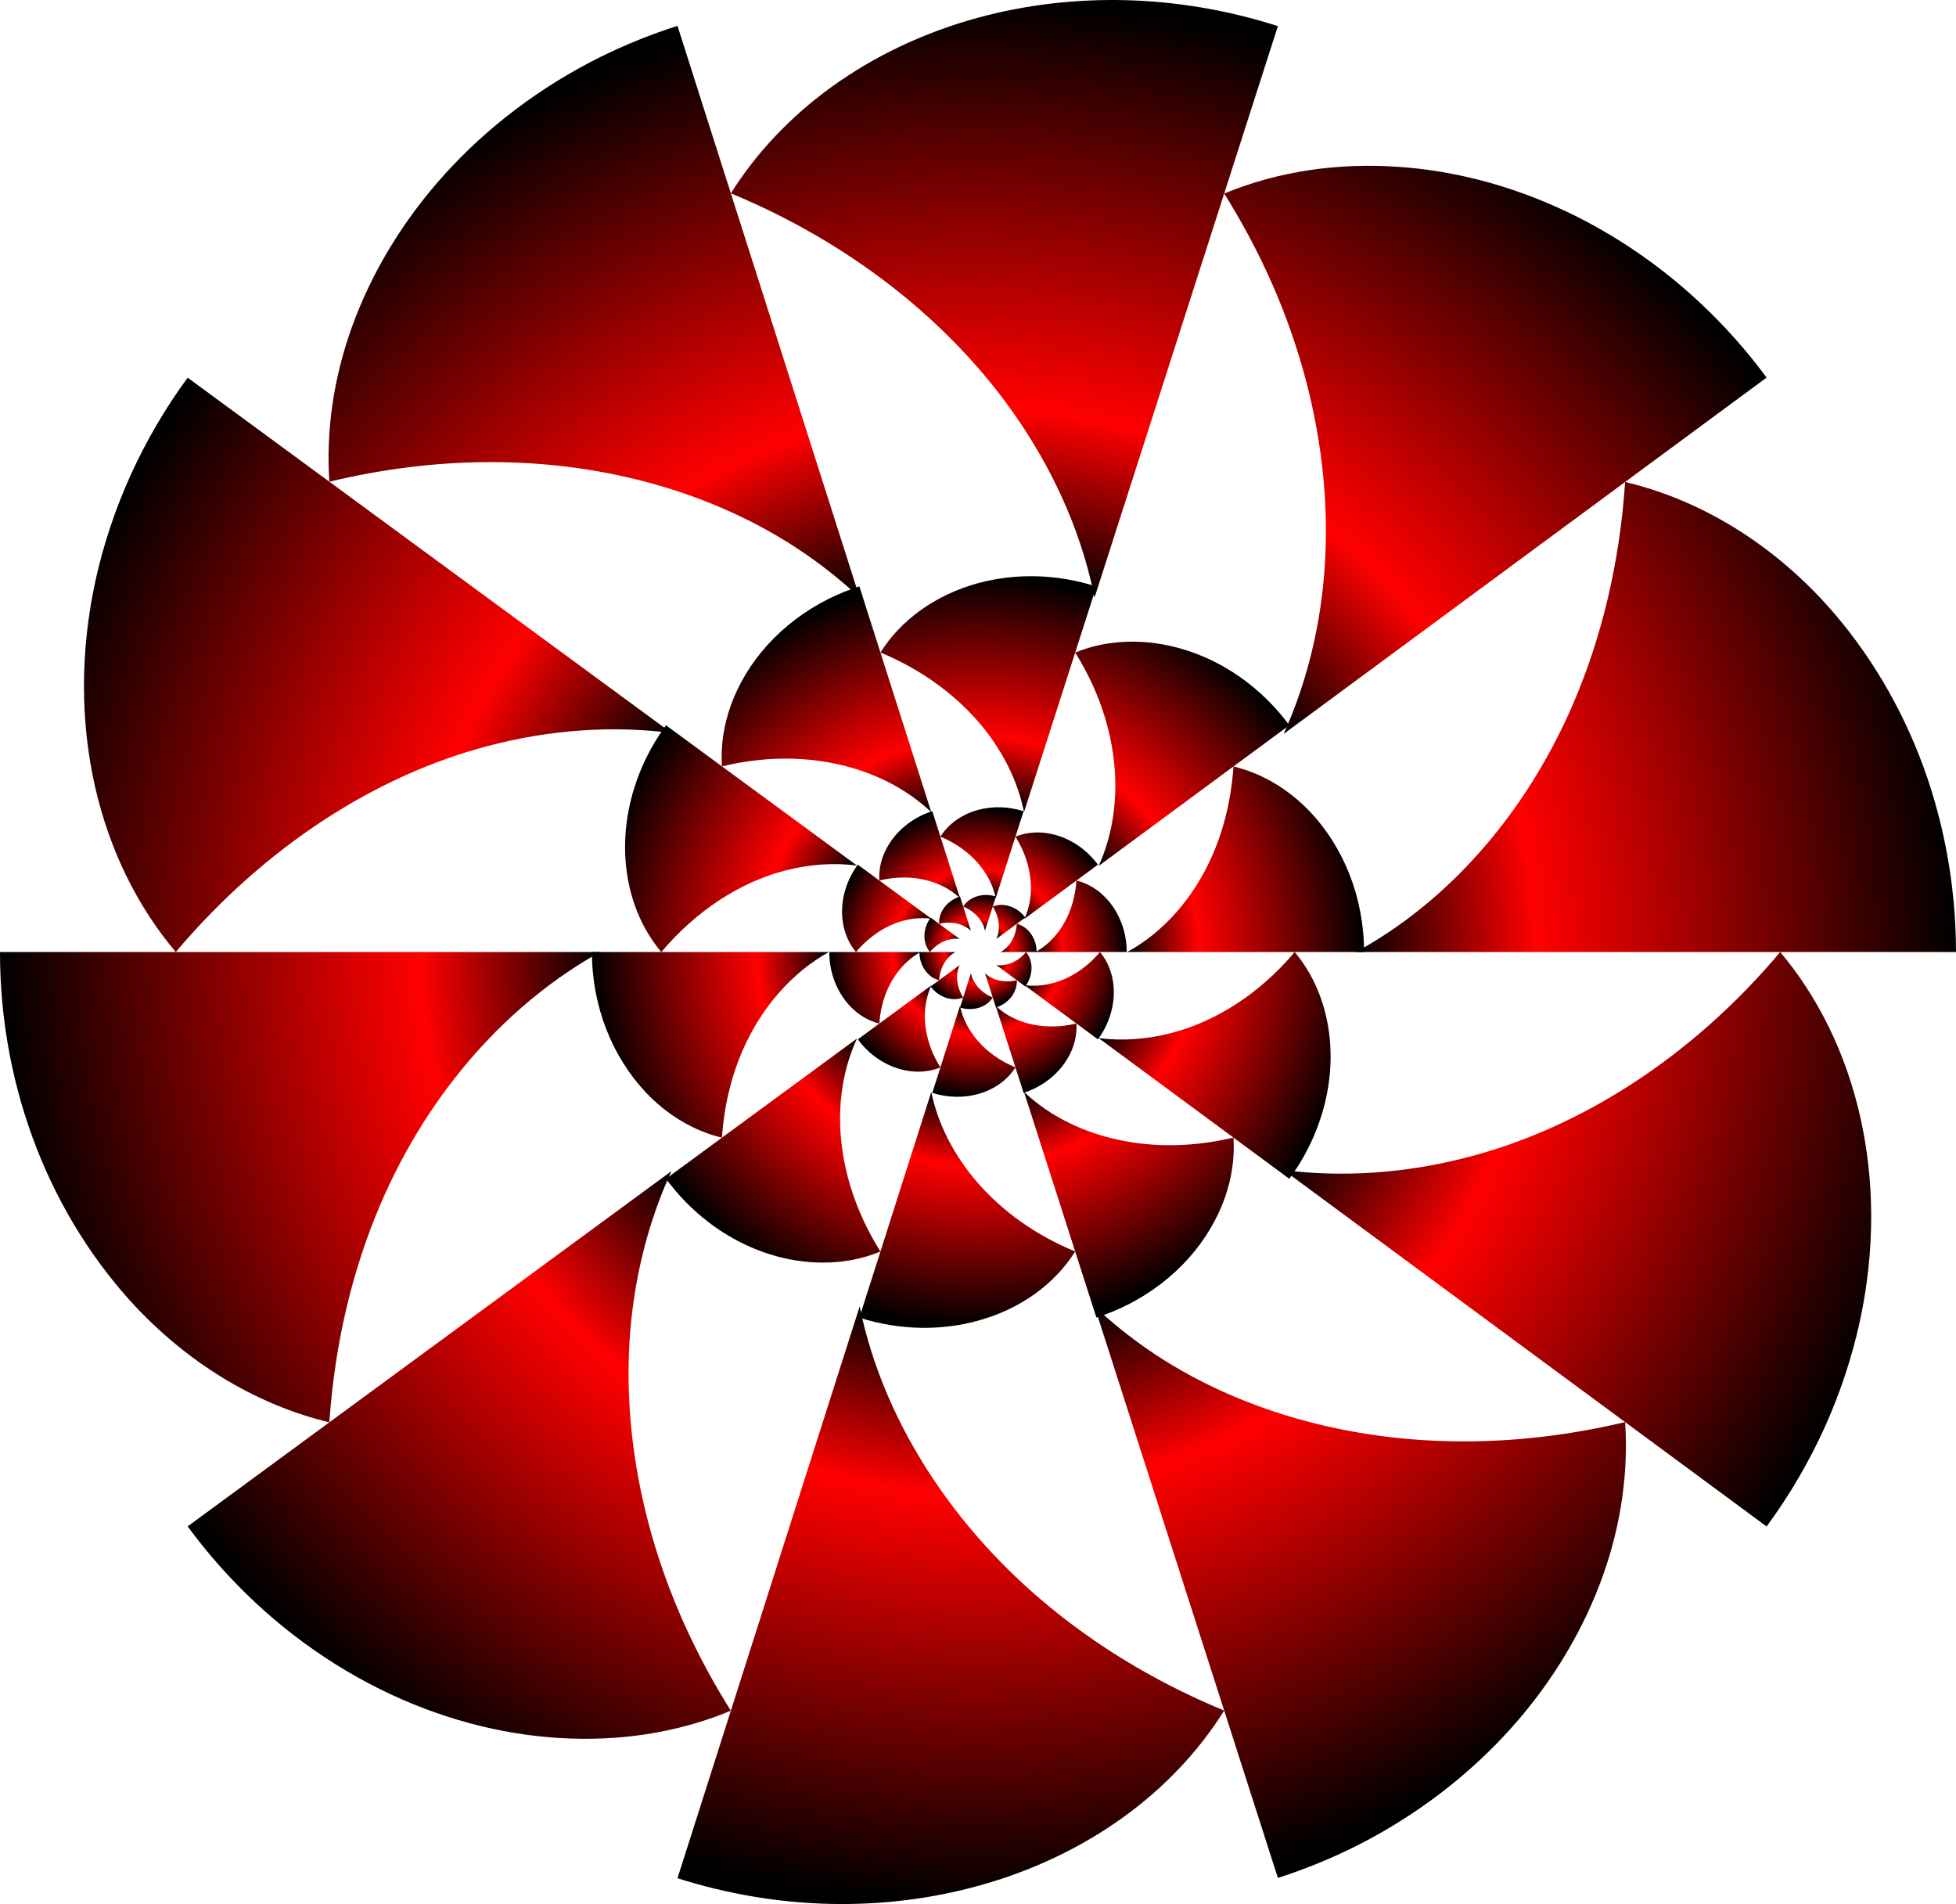 <?xml version="1.0" encoding="UTF-8" standalone="no"?>
<!-- Created with Inkscape (http://www.inkscape.org/) -->

<svg
   xmlns:dc="http://purl.org/dc/elements/1.1/"
   xmlns:cc="http://creativecommons.org/ns#"
   xmlns:rdf="http://www.w3.org/1999/02/22-rdf-syntax-ns#"
   xmlns:svg="http://www.w3.org/2000/svg"
   xmlns="http://www.w3.org/2000/svg"
   xmlns:xlink="http://www.w3.org/1999/xlink"
   xmlns:sodipodi="http://sodipodi.sourceforge.net/DTD/sodipodi-0.dtd"
   xmlns:inkscape="http://www.inkscape.org/namespaces/inkscape"
   width="552.322"
   height="537.531"
   id="svg2"
   version="1.1"
   inkscape:version="0.47 r22583"
   sodipodi:docname="New document 1">
  <defs
     id="defs4">
    <linearGradient
       id="linearGradient2860">
      <stop
         style="stop-color:#ff0000;stop-opacity:1;"
         offset="0"
         id="stop2862" />
      <stop
         id="stop2870"
         offset="0.386"
         style="stop-color:#000000;stop-opacity:1;" />
      <stop
         id="stop2868"
         offset="0.571"
         style="stop-color:#ff0000;stop-opacity:1;" />
      <stop
         style="stop-color:#000000;stop-opacity:1"
         offset="1"
         id="stop2864" />
    </linearGradient>
    <inkscape:path-effect
       fuse_tolerance="0"
       vertical_pattern="true"
       prop_units="false"
       tang_offset="0"
       normal_offset="0"
       spacing="0"
       scale_y_rel="true"
       prop_scale="1"
       copytype="repeated_stretched"
       pattern="m 165.714,-260 c 0,43.95 -17.459,86.1 -48.537,117.178 L 0,-260 z"
       is_visible="true"
       id="path-effect2848"
       effect="skeletal" />
    <inkscape:path-effect
       effect="skeletal"
       id="path-effect2837"
       is_visible="true"
       pattern="m 165.714,0 c 0,43.95 -17.459,86.1 -48.537,117.178 L 0,0 z"
       copytype="repeated_stretched"
       prop_scale="1"
       scale_y_rel="true"
       spacing="0"
       normal_offset="0"
       tang_offset="0"
       prop_units="false"
       vertical_pattern="true"
       fuse_tolerance="0" />
    <inkscape:perspective
       sodipodi:type="inkscape:persp3d"
       inkscape:vp_x="0 : 526.18109 : 1"
       inkscape:vp_y="0 : 1000 : 0"
       inkscape:vp_z="744.09448 : 526.18109 : 1"
       inkscape:persp3d-origin="372.04724 : 350.78739 : 1"
       id="perspective10" />
    <radialGradient
       inkscape:collect="always"
       xlink:href="#linearGradient2860"
       id="radialGradient2866"
       cx="185.714"
       cy="845.294"
       fx="185.714"
       fy="845.294"
       r="276.161"
       gradientTransform="matrix(1,0,0,0.973,0,22.637)"
       gradientUnits="userSpaceOnUse" />
    <radialGradient
       inkscape:collect="always"
       xlink:href="#linearGradient2860"
       id="radialGradient2887"
       gradientUnits="userSpaceOnUse"
       gradientTransform="matrix(-0.5,0.866,-0.843,-0.487,990.677,1095.886)"
       cx="185.714"
       cy="845.294"
       fx="185.714"
       fy="845.294"
       r="276.161" />
    <radialGradient
       inkscape:collect="always"
       xlink:href="#linearGradient2860"
       id="radialGradient2891"
       gradientUnits="userSpaceOnUse"
       gradientTransform="matrix(0.395,0,0,0.384,112.401,520.538)"
       cx="185.714"
       cy="845.294"
       fx="185.714"
       fy="845.294"
       r="276.161" />
    <radialGradient
       inkscape:collect="always"
       xlink:href="#linearGradient2860"
       id="radialGradient2895"
       gradientUnits="userSpaceOnUse"
       gradientTransform="matrix(0.152,0,0,0.148,157.472,720.191)"
       cx="185.714"
       cy="845.294"
       fx="185.714"
       fy="845.294"
       r="276.161" />
    <radialGradient
       inkscape:collect="always"
       xlink:href="#linearGradient2860"
       id="radialGradient2899"
       gradientUnits="userSpaceOnUse"
       gradientTransform="matrix(0.06,0,0,0.058,174.583,795.986)"
       cx="185.714"
       cy="845.294"
       fx="185.714"
       fy="845.294"
       r="276.161" />
  </defs>
  <sodipodi:namedview
     id="base"
     pagecolor="#ffffff"
     bordercolor="#666666"
     borderopacity="1.0"
     inkscape:pageopacity="0.0"
     inkscape:pageshadow="2"
     inkscape:zoom="0.8545745"
     inkscape:cx="276.16083"
     inkscape:cy="268.76529"
     inkscape:document-units="px"
     inkscape:current-layer="layer1"
     showgrid="false"
     inkscape:window-width="804"
     inkscape:window-height="759"
     inkscape:window-x="23"
     inkscape:window-y="23"
     inkscape:window-maximized="0" />
  <g
     inkscape:label="Layer 1"
     inkscape:groupmode="layer"
     id="layer1"
     transform="translate(90.447,-576.528)">
    <path
       style="color:#000000;fill:url(#radialGradient2866);stroke:none;stroke-width:0.1;marker:none;visibility:visible;display:inline;overflow:visible;enable-background:accumulate"
       d="m -90.447,845.296 c -0.004,9.657 0.899,19.239 2.653,28.546 1.754,9.308 4.358,18.341 7.717,26.922 6.717,17.163 16.47,32.487 28.14,44.883 7.953,8.396 16.738,15.363 25.95,20.785 9.212,5.422 18.849,9.301 28.542,11.635 1.527,-22.44 6.602,-43.371 14.532,-61.796 13.893,-32.285 36.514,-56.833 61.931,-70.976 z m 52.991,162.146 c 8.629,11.757 18.852,22.166 30.09,30.814 2.5e-6,0 5e-6,0 7.5e-6,0 7.667,5.891 15.76,10.932 24.076,15.067 8.316,4.135 16.853,7.363 25.41,9.674 17.112,4.62 34.275,5.536 50.037,3.104 8.395,-1.3 16.363,-3.545 23.768,-6.616 -4.499,-7.166 -8.477,-14.455 -11.922,-21.805 -15.437,-33 -19.975,-67.1 -15.083,-96.767 0,0 10e-7,0 10e-7,0 1.986,-12.048 5.47,-23.41 10.228,-33.761 z m 138.313,99.324 c 14.24,4.539 28.921,6.946 43.3,7.257 14.379,0.311 28.451,-1.47 41.556,-5.08 15.391,-4.213 29.341,-10.941 41.114,-19.456 11.773,-8.515 21.366,-18.803 28.403,-30.052 -28.539,-11.755 -52.168,-28.952 -69.517,-48.87 -17.492,-20.03 -28.853,-42.763 -33.411,-65.228 z m 169.538,-0.077 c 7.736,-2.483 15.255,-5.567 22.448,-9.188 0,0 10e-6,0 10e-6,0 16.985,-8.604 31.842,-20.129 43.639,-33.35 11.797,-13.221 20.535,-28.117 25.871,-43.309 5.062,-14.412 7.018,-29.022 6.097,-42.844 -14.721,3.497 -29.268,5.27 -43.297,5.44 -35.291,0.429 -67.277,-9.304 -91.345,-25.856 0,0 0,0 0,-10e-6 -5.45,-3.758 -10.522,-7.853 -15.185,-12.227 z m 137.997,-99.223 c 6.428,-8.717 11.894,-18.056 16.293,-27.743 4.399,-9.687 7.731,-19.721 9.96,-29.814 10e-6,0 10e-6,0 10e-6,-1e-5 2.207,-10.07 3.281,-20.122 3.282,-29.896 7e-4,-9.774 -1.072,-19.27 -3.107,-28.261 -2.036,-8.991 -5.034,-17.475 -8.849,-25.27 -3.815,-7.795 -8.446,-14.901 -13.731,-21.186 -1e-5,-10e-6 -1e-5,-10e-6 -1e-5,-10e-6 -10e-6,-1e-5 -2e-5,-2e-5 -2e-5,-3e-5 -10e-6,10e-6 -2e-5,2e-5 -3e-5,3e-5 -25.234,29.993 -56.52,49.524 -87.462,57.71 0,0 0,0 -10e-6,0 -18.044,4.815 -36.021,5.961 -52.761,3.853 z M 461.875,845.296 c -0.011,-19.306 -3.668,-38.232 -10.342,-55.305 -6.674,-17.074 -16.348,-32.287 -27.909,-44.602 -8.043,-8.524 -16.937,-15.587 -26.267,-21.072 -9.33,-5.485 -19.092,-9.392 -28.908,-11.723 -1.515,22.741 -6.637,43.958 -14.677,62.616 -13.778,31.964 -36.115,56.369 -61.361,70.087 z M 408.393,683.126 c -8.457,-11.469 -18.426,-21.643 -29.368,-30.14 0,-10e-6 -10e-6,-10e-6 -10e-6,-10e-6 -7.621,-5.918 -15.678,-10.997 -23.967,-15.178 -8.29,-4.18 -16.811,-7.462 -25.362,-9.829 -17.101,-4.734 -34.293,-5.779 -50.112,-3.463 -8.604,1.262 -16.772,3.518 -24.353,6.641 4.594,7.344 8.638,14.817 12.121,22.35 0,0 0,0 0,0 15.286,33.137 19.606,67.298 14.644,97.038 -1.973,11.822 -5.366,22.986 -9.979,33.189 z M 270.395,583.903 c -14.172,-4.549 -28.803,-6.983 -43.153,-7.331 -14.35,-0.348 -28.414,1.388 -41.528,4.951 -15.406,4.203 -29.399,10.93 -41.224,19.457 -11.825,8.527 -21.479,18.84 -28.565,30.127 28.652,11.883 52.33,29.225 69.789,49.248 17.315,19.916 28.462,42.544 32.907,64.882 z m -169.538,-0.077 c -7.551,2.407 -14.901,5.385 -21.949,8.878 -3e-6,0 -6e-6,1e-5 -9e-6,1e-5 -16.982,8.468 -31.887,19.87 -43.768,32.997 -11.881,13.127 -20.739,27.959 -26.205,43.115 -5.297,14.704 -7.339,29.623 -6.38,43.709 15.014,-3.616 29.851,-5.421 44.137,-5.538 35.154,-0.286 66.921,9.656 90.803,26.278 0,0 0,0 0,0 5.303,3.695 10.248,7.71 14.808,11.99 z M -37.455,683.15 c -6.337,8.635 -11.73,17.873 -16.077,27.449 -4.347,9.577 -7.65,19.491 -9.872,29.465 -2.24,10.169 -3.33,20.308 -3.332,30.155 -0.002,9.847 1.083,19.402 3.14,28.44 2.057,9.038 5.086,17.559 8.937,25.382 3.851,7.824 8.522,14.951 13.849,21.255 25.427,-30.11 56.893,-49.966 88.054,-58.142 17.757,-4.702 35.444,-5.813 51.907,-3.714 z"
       id="path2846" />
    <path
       id="path2889"
       d="m 76.696,845.295 c -0.002,3.812 0.355,7.595 1.047,11.269 0.692,3.674 1.721,7.24 3.046,10.628 2.651,6.775 6.502,12.825 11.109,17.718 3.14,3.315 6.607,6.065 10.244,8.205 3.637,2.14 7.441,3.672 11.267,4.593 0.603,-8.858 2.606,-17.121 5.737,-24.395 5.485,-12.745 14.414,-22.436 24.448,-28.019 z m 20.919,64.01 c 3.406,4.641 7.442,8.751 11.879,12.164 0,0 0,0 0,0 3.027,2.325 6.222,4.316 9.504,5.948 3.283,1.632 6.653,2.907 10.031,3.819 6.755,1.824 13.531,2.185 19.753,1.225 3.314,-0.513 6.459,-1.399 9.383,-2.612 -1.776,-2.829 -3.347,-5.706 -4.706,-8.608 -6.094,-13.027 -7.885,-26.489 -5.954,-38.2 0,0 0,0 0,0 0.784,-4.756 2.159,-9.241 4.038,-13.328 z m 54.601,39.21 c 5.621,1.792 11.417,2.742 17.093,2.865 5.676,0.123 11.232,-0.58 16.405,-2.005 6.076,-1.663 11.583,-4.319 16.23,-7.681 4.648,-3.362 8.435,-7.423 11.213,-11.864 -11.266,-4.64 -20.594,-11.429 -27.443,-19.292 -6.905,-7.907 -11.39,-16.881 -13.19,-25.75 z m 66.927,-0.03 c 3.054,-0.98 6.022,-2.197 8.862,-3.627 0,0 1e-5,0 1e-5,0 6.705,-3.397 12.57,-7.946 17.227,-13.165 4.657,-5.219 8.106,-11.1 10.213,-17.097 1.998,-5.69 2.77,-11.457 2.407,-16.913 -5.811,1.38 -11.554,2.08 -17.092,2.148 -13.932,0.17 -26.558,-3.673 -36.06,-10.207 0,0 0,0 0,0 -2.152,-1.483 -4.154,-3.1 -5.995,-4.827 z m 54.476,-39.17 c 2.538,-3.441 4.695,-7.128 6.432,-10.952 1.737,-3.824 3.052,-7.785 3.932,-11.77 0,0 0,0 0,0 0.871,-3.975 1.295,-7.943 1.296,-11.802 2.7e-4,-3.859 -0.423,-7.607 -1.227,-11.156 -0.804,-3.549 -1.987,-6.899 -3.493,-9.976 -1.506,-3.077 -3.334,-5.882 -5.42,-8.363 -10e-6,0 -10e-6,0 -10e-6,0 0,0 -1e-5,-10e-6 -1e-5,-10e-6 0,0 0,10e-6 -10e-6,10e-6 -9.962,11.84 -22.312,19.55 -34.527,22.782 0,0 0,0 0,0 -7.123,1.901 -14.22,2.353 -20.828,1.521 z m 21.113,-64.019 c -0.004,-7.621 -1.448,-15.092 -4.083,-21.833 -2.635,-6.74 -6.454,-12.746 -11.018,-17.607 -3.175,-3.365 -6.686,-6.153 -10.369,-8.318 -3.683,-2.165 -7.537,-3.708 -11.412,-4.628 -0.598,8.977 -2.62,17.353 -5.794,24.718 -5.439,12.618 -14.257,22.253 -24.223,27.668 z m -21.113,-64.019 c -3.338,-4.527 -7.274,-8.544 -11.593,-11.898 0,0 -1e-5,0 -1e-5,0 -3.009,-2.336 -6.189,-4.341 -9.461,-5.992 -3.272,-1.65 -6.637,-2.946 -10.012,-3.88 -6.751,-1.869 -13.538,-2.281 -19.782,-1.367 -3.397,0.498 -6.621,1.389 -9.614,2.621 1.814,2.899 3.41,5.849 4.785,8.823 0,0 0,0 0,0 6.034,13.081 7.74,26.567 5.781,38.307 -0.779,4.667 -2.118,9.074 -3.939,13.102 z m -54.476,-39.17 c -5.595,-1.796 -11.37,-2.757 -17.035,-2.894 -5.665,-0.137 -11.217,0.548 -16.394,1.955 -6.082,1.659 -11.606,4.315 -16.274,7.681 -4.668,3.366 -8.479,7.437 -11.276,11.893 11.311,4.691 20.658,11.537 27.55,19.441 6.835,7.862 11.236,16.795 12.991,25.613 z m -66.927,-0.03 c -2.981,0.95 -5.883,2.126 -8.665,3.505 0,0 0,0 -1e-5,0 -6.704,3.343 -12.588,7.844 -17.278,13.026 -4.69,5.182 -8.187,11.037 -10.345,17.02 -2.091,5.805 -2.897,11.694 -2.519,17.255 5.927,-1.428 11.784,-2.14 17.424,-2.186 13.878,-0.113 26.418,3.812 35.846,10.374 0,0 0,0 0,0 2.094,1.459 4.045,3.044 5.846,4.733 z m -54.601,39.21 c -2.502,3.409 -4.63,7.055 -6.347,10.836 -1.716,3.781 -3.02,7.694 -3.897,11.632 -0.884,4.015 -1.315,8.017 -1.315,11.904 -8.68e-4,3.887 0.427,7.659 1.24,11.227 0.812,3.568 2.008,6.931 3.528,10.02 1.52,3.089 3.364,5.902 5.467,8.391 10.038,-11.887 22.46,-19.725 34.761,-22.952 7.01,-1.856 13.992,-2.295 20.491,-1.466 z"
       style="color:#000000;fill:url(#radialGradient2891);stroke:none;stroke-width:0.1;marker:none;visibility:visible;display:inline;overflow:visible;enable-background:accumulate" />
    <path
       style="color:#000000;fill:url(#radialGradient2895);stroke:none;stroke-width:0.1;marker:none;visibility:visible;display:inline;overflow:visible;enable-background:accumulate"
       d="m 143.718,845.294 c -6.6e-4,1.469 0.137,2.926 0.403,4.341 0.267,1.415 0.663,2.789 1.173,4.094 1.021,2.61 2.505,4.94 4.279,6.825 1.209,1.277 2.545,2.336 3.946,3.161 1.401,0.825 2.866,1.414 4.34,1.769 0.232,-3.412 1.004,-6.595 2.21,-9.397 2.113,-4.91 5.553,-8.643 9.418,-10.793 z m 8.058,24.658 c 1.312,1.788 2.867,3.371 4.576,4.686 0,0 0,0 0,0 1.166,0.896 2.397,1.662 3.661,2.291 1.265,0.629 2.563,1.12 3.864,1.471 2.602,0.703 5.212,0.842 7.609,0.472 1.277,-0.198 2.488,-0.539 3.614,-1.006 -0.684,-1.09 -1.289,-2.198 -1.813,-3.316 -2.348,-5.018 -3.038,-10.204 -2.294,-14.715 0,0 0,0 0,0 0.302,-1.832 0.832,-3.56 1.555,-5.134 z m 21.033,15.104 c 2.165,0.69 4.398,1.056 6.585,1.104 2.187,0.047 4.327,-0.223 6.32,-0.772 2.34,-0.641 4.462,-1.664 6.252,-2.959 1.79,-1.295 3.249,-2.859 4.319,-4.57 -4.34,-1.788 -7.933,-4.403 -10.572,-7.432 -2.66,-3.046 -4.388,-6.503 -5.081,-9.919 z m 25.782,-0.012 c 1.176,-0.378 2.32,-0.847 3.414,-1.397 0,0 0,0 0,0 2.583,-1.308 4.842,-3.061 6.636,-5.072 1.794,-2.011 3.123,-4.276 3.934,-6.586 0.77,-2.192 1.067,-4.413 0.927,-6.515 -2.239,0.532 -4.451,0.801 -6.584,0.827 -5.367,0.065 -10.231,-1.415 -13.891,-3.932 0,0 0,0 0,0 -0.829,-0.571 -1.6,-1.194 -2.309,-1.859 z m 20.985,-15.089 c 0.977,-1.326 1.809,-2.746 2.478,-4.219 0.669,-1.473 1.176,-2.999 1.515,-4.534 0,0 0,0 0,0 0.336,-1.531 0.499,-3.06 0.499,-4.546 1.1e-4,-1.486 -0.163,-2.93 -0.473,-4.298 -0.31,-1.367 -0.765,-2.657 -1.346,-3.843 -0.58,-1.185 -1.284,-2.266 -2.088,-3.222 0,0 0,0 0,0 0,0 -1e-5,-10e-6 -1e-5,-10e-6 0,0 0,10e-6 0,10e-6 -3.837,4.561 -8.595,7.531 -13.3,8.776 0,0 0,0 0,0 -2.744,0.732 -5.478,0.907 -8.023,0.586 z m 8.133,-24.661 c -0.001,-2.936 -0.558,-5.814 -1.573,-8.41 -1.015,-2.596 -2.486,-4.91 -4.244,-6.783 -1.223,-1.296 -2.576,-2.37 -3.994,-3.204 -1.419,-0.834 -2.903,-1.428 -4.396,-1.783 -0.23,3.458 -1.009,6.685 -2.232,9.522 -2.095,4.861 -5.492,8.572 -9.331,10.658 z m -8.133,-24.661 c -1.286,-1.744 -2.802,-3.291 -4.466,-4.583 0,0 -1e-5,0 -1e-5,0 -1.159,-0.9 -2.384,-1.672 -3.645,-2.308 -1.261,-0.636 -2.557,-1.135 -3.857,-1.495 -2.601,-0.72 -5.215,-0.879 -7.621,-0.527 -1.308,0.192 -2.551,0.535 -3.703,1.01 0.699,1.117 1.314,2.253 1.843,3.399 0,0 0,0 0,0 2.325,5.039 2.982,10.234 2.227,14.757 -0.3,1.798 -0.816,3.496 -1.518,5.047 z m -20.985,-15.089 c -2.155,-0.692 -4.38,-1.062 -6.562,-1.115 -2.182,-0.053 -4.321,0.211 -6.315,0.753 -2.343,0.639 -4.471,1.662 -6.269,2.959 -1.798,1.297 -3.266,2.865 -4.344,4.581 4.357,1.807 7.958,4.444 10.613,7.489 2.633,3.029 4.328,6.47 5.004,9.867 z m -25.782,-0.012 c -1.148,0.366 -2.266,0.819 -3.338,1.35 0,0 0,0 -1e-5,0 -2.582,1.288 -4.849,3.022 -6.656,5.018 -1.807,1.996 -3.154,4.252 -3.985,6.556 -0.806,2.236 -1.116,4.505 -0.97,6.647 2.283,-0.55 4.539,-0.824 6.712,-0.842 5.346,-0.043 10.177,1.468 13.809,3.996 0,0 0,0 0,0 0.806,0.562 1.558,1.173 2.252,1.823 z m -21.033,15.104 c -0.964,1.313 -1.784,2.718 -2.445,4.174 -0.661,1.456 -1.163,2.964 -1.501,4.481 -0.341,1.546 -0.506,3.088 -0.507,4.586 -3.3e-4,1.497 0.165,2.95 0.477,4.325 0.313,1.374 0.773,2.67 1.359,3.86 0.586,1.19 1.296,2.274 2.106,3.232 3.867,-4.579 8.652,-7.598 13.39,-8.842 2.7,-0.715 5.39,-0.884 7.893,-0.565 z"
       id="path2893" />
    <path
       id="path2897"
       d="m 169.162,845.294 c -2.6e-4,0.579 0.054,1.153 0.159,1.711 0.105,0.558 0.261,1.099 0.463,1.614 0.403,1.029 0.987,1.947 1.687,2.69 0.477,0.503 1.003,0.921 1.555,1.246 0.552,0.325 1.13,0.557 1.711,0.697 0.091,-1.345 0.396,-2.6 0.871,-3.704 0.833,-1.935 2.189,-3.406 3.712,-4.254 z m 3.176,9.719 c 0.517,0.705 1.13,1.329 1.804,1.847 0,0 0,0 0,0 0.46,0.353 0.945,0.655 1.443,0.903 0.498,0.248 1.01,0.441 1.523,0.58 1.026,0.277 2.054,0.332 2.999,0.186 0.503,-0.078 0.981,-0.212 1.425,-0.397 -0.27,-0.43 -0.508,-0.866 -0.715,-1.307 -0.925,-1.978 -1.197,-4.022 -0.904,-5.8 0,0 0,0 0,0 0.119,-0.722 0.328,-1.403 0.613,-2.024 z m 8.29,5.953 c 0.854,0.272 1.733,0.416 2.595,0.435 0.862,0.019 1.705,-0.088 2.491,-0.304 0.922,-0.253 1.759,-0.656 2.464,-1.166 0.706,-0.51 1.281,-1.127 1.702,-1.801 -1.711,-0.705 -3.127,-1.735 -4.167,-2.929 -1.048,-1.201 -1.729,-2.563 -2.003,-3.91 z m 10.162,-0.005 c 0.464,-0.149 0.914,-0.334 1.345,-0.551 0,0 0,0 0,0 1.018,-0.516 1.909,-1.206 2.616,-1.999 0.707,-0.792 1.231,-1.685 1.551,-2.596 0.303,-0.864 0.421,-1.74 0.365,-2.568 -0.882,0.21 -1.754,0.316 -2.595,0.326 -2.115,0.026 -4.032,-0.558 -5.475,-1.55 0,0 0,0 0,0 -0.327,-0.225 -0.631,-0.471 -0.91,-0.733 z m 8.271,-5.947 c 0.385,-0.522 0.713,-1.082 0.977,-1.663 0.264,-0.581 0.463,-1.182 0.597,-1.787 0,0 0,0 0,0 0.132,-0.604 0.197,-1.206 0.197,-1.792 4e-5,-0.586 -0.064,-1.155 -0.186,-1.694 -0.122,-0.539 -0.302,-1.047 -0.53,-1.515 -0.229,-0.467 -0.506,-0.893 -0.823,-1.27 0,0 0,0 0,0 0,0 0,-10e-6 0,-10e-6 0,0 0,10e-6 0,10e-6 -1.512,1.798 -3.388,2.968 -5.242,3.459 0,0 0,0 0,0 -1.081,0.289 -2.159,0.357 -3.162,0.231 z m 3.206,-9.72 c -3.9e-4,-1.157 -0.22,-2.292 -0.62,-3.315 -0.4,-1.023 -0.98,-1.935 -1.673,-2.673 -0.482,-0.511 -1.015,-0.934 -1.574,-1.263 -0.559,-0.329 -1.144,-0.563 -1.733,-0.703 -0.091,1.363 -0.398,2.635 -0.88,3.753 -0.826,1.916 -2.165,3.379 -3.678,4.201 z m -3.206,-9.72 c -0.507,-0.687 -1.104,-1.297 -1.76,-1.807 0,0 0,0 0,0 -0.457,-0.355 -0.94,-0.659 -1.437,-0.91 -0.497,-0.251 -1.008,-0.447 -1.52,-0.589 -1.025,-0.284 -2.055,-0.346 -3.004,-0.208 -0.516,0.076 -1.005,0.211 -1.46,0.398 0.275,0.44 0.518,0.888 0.726,1.34 0,0 0,0 0,0 0.916,1.986 1.175,4.034 0.878,5.816 -0.118,0.709 -0.322,1.378 -0.598,1.989 z m -8.271,-5.947 c -0.849,-0.273 -1.726,-0.419 -2.586,-0.439 -0.86,-0.021 -1.703,0.083 -2.489,0.297 -0.923,0.252 -1.762,0.655 -2.471,1.166 -0.709,0.511 -1.287,1.129 -1.712,1.806 1.717,0.712 3.137,1.752 4.183,2.952 1.038,1.194 1.706,2.55 1.972,3.889 z m -10.162,-0.005 c -0.453,0.144 -0.893,0.323 -1.316,0.532 0,0 0,0 -1e-5,0 -1.018,0.508 -1.911,1.191 -2.623,1.978 -0.712,0.787 -1.243,1.676 -1.571,2.584 -0.317,0.881 -0.44,1.776 -0.382,2.62 0.9,-0.217 1.789,-0.325 2.645,-0.332 2.107,-0.017 4.011,0.579 5.443,1.575 0,0 0,0 0,0 0.318,0.221 0.614,0.462 0.888,0.719 z m -8.29,5.953 c -0.38,0.518 -0.703,1.071 -0.964,1.645 -0.261,0.574 -0.459,1.168 -0.592,1.766 -0.134,0.61 -0.2,1.217 -0.2,1.807 -1.3e-4,0.59 0.065,1.163 0.188,1.705 0.123,0.542 0.305,1.052 0.536,1.521 0.231,0.469 0.511,0.896 0.83,1.274 1.524,-1.805 3.41,-2.995 5.278,-3.485 1.064,-0.282 2.124,-0.348 3.111,-0.223 z"
       style="color:#000000;fill:url(#radialGradient2899);stroke:none;stroke-width:0.1;marker:none;visibility:visible;display:inline;overflow:visible;enable-background:accumulate" />
  </g>
</svg>
